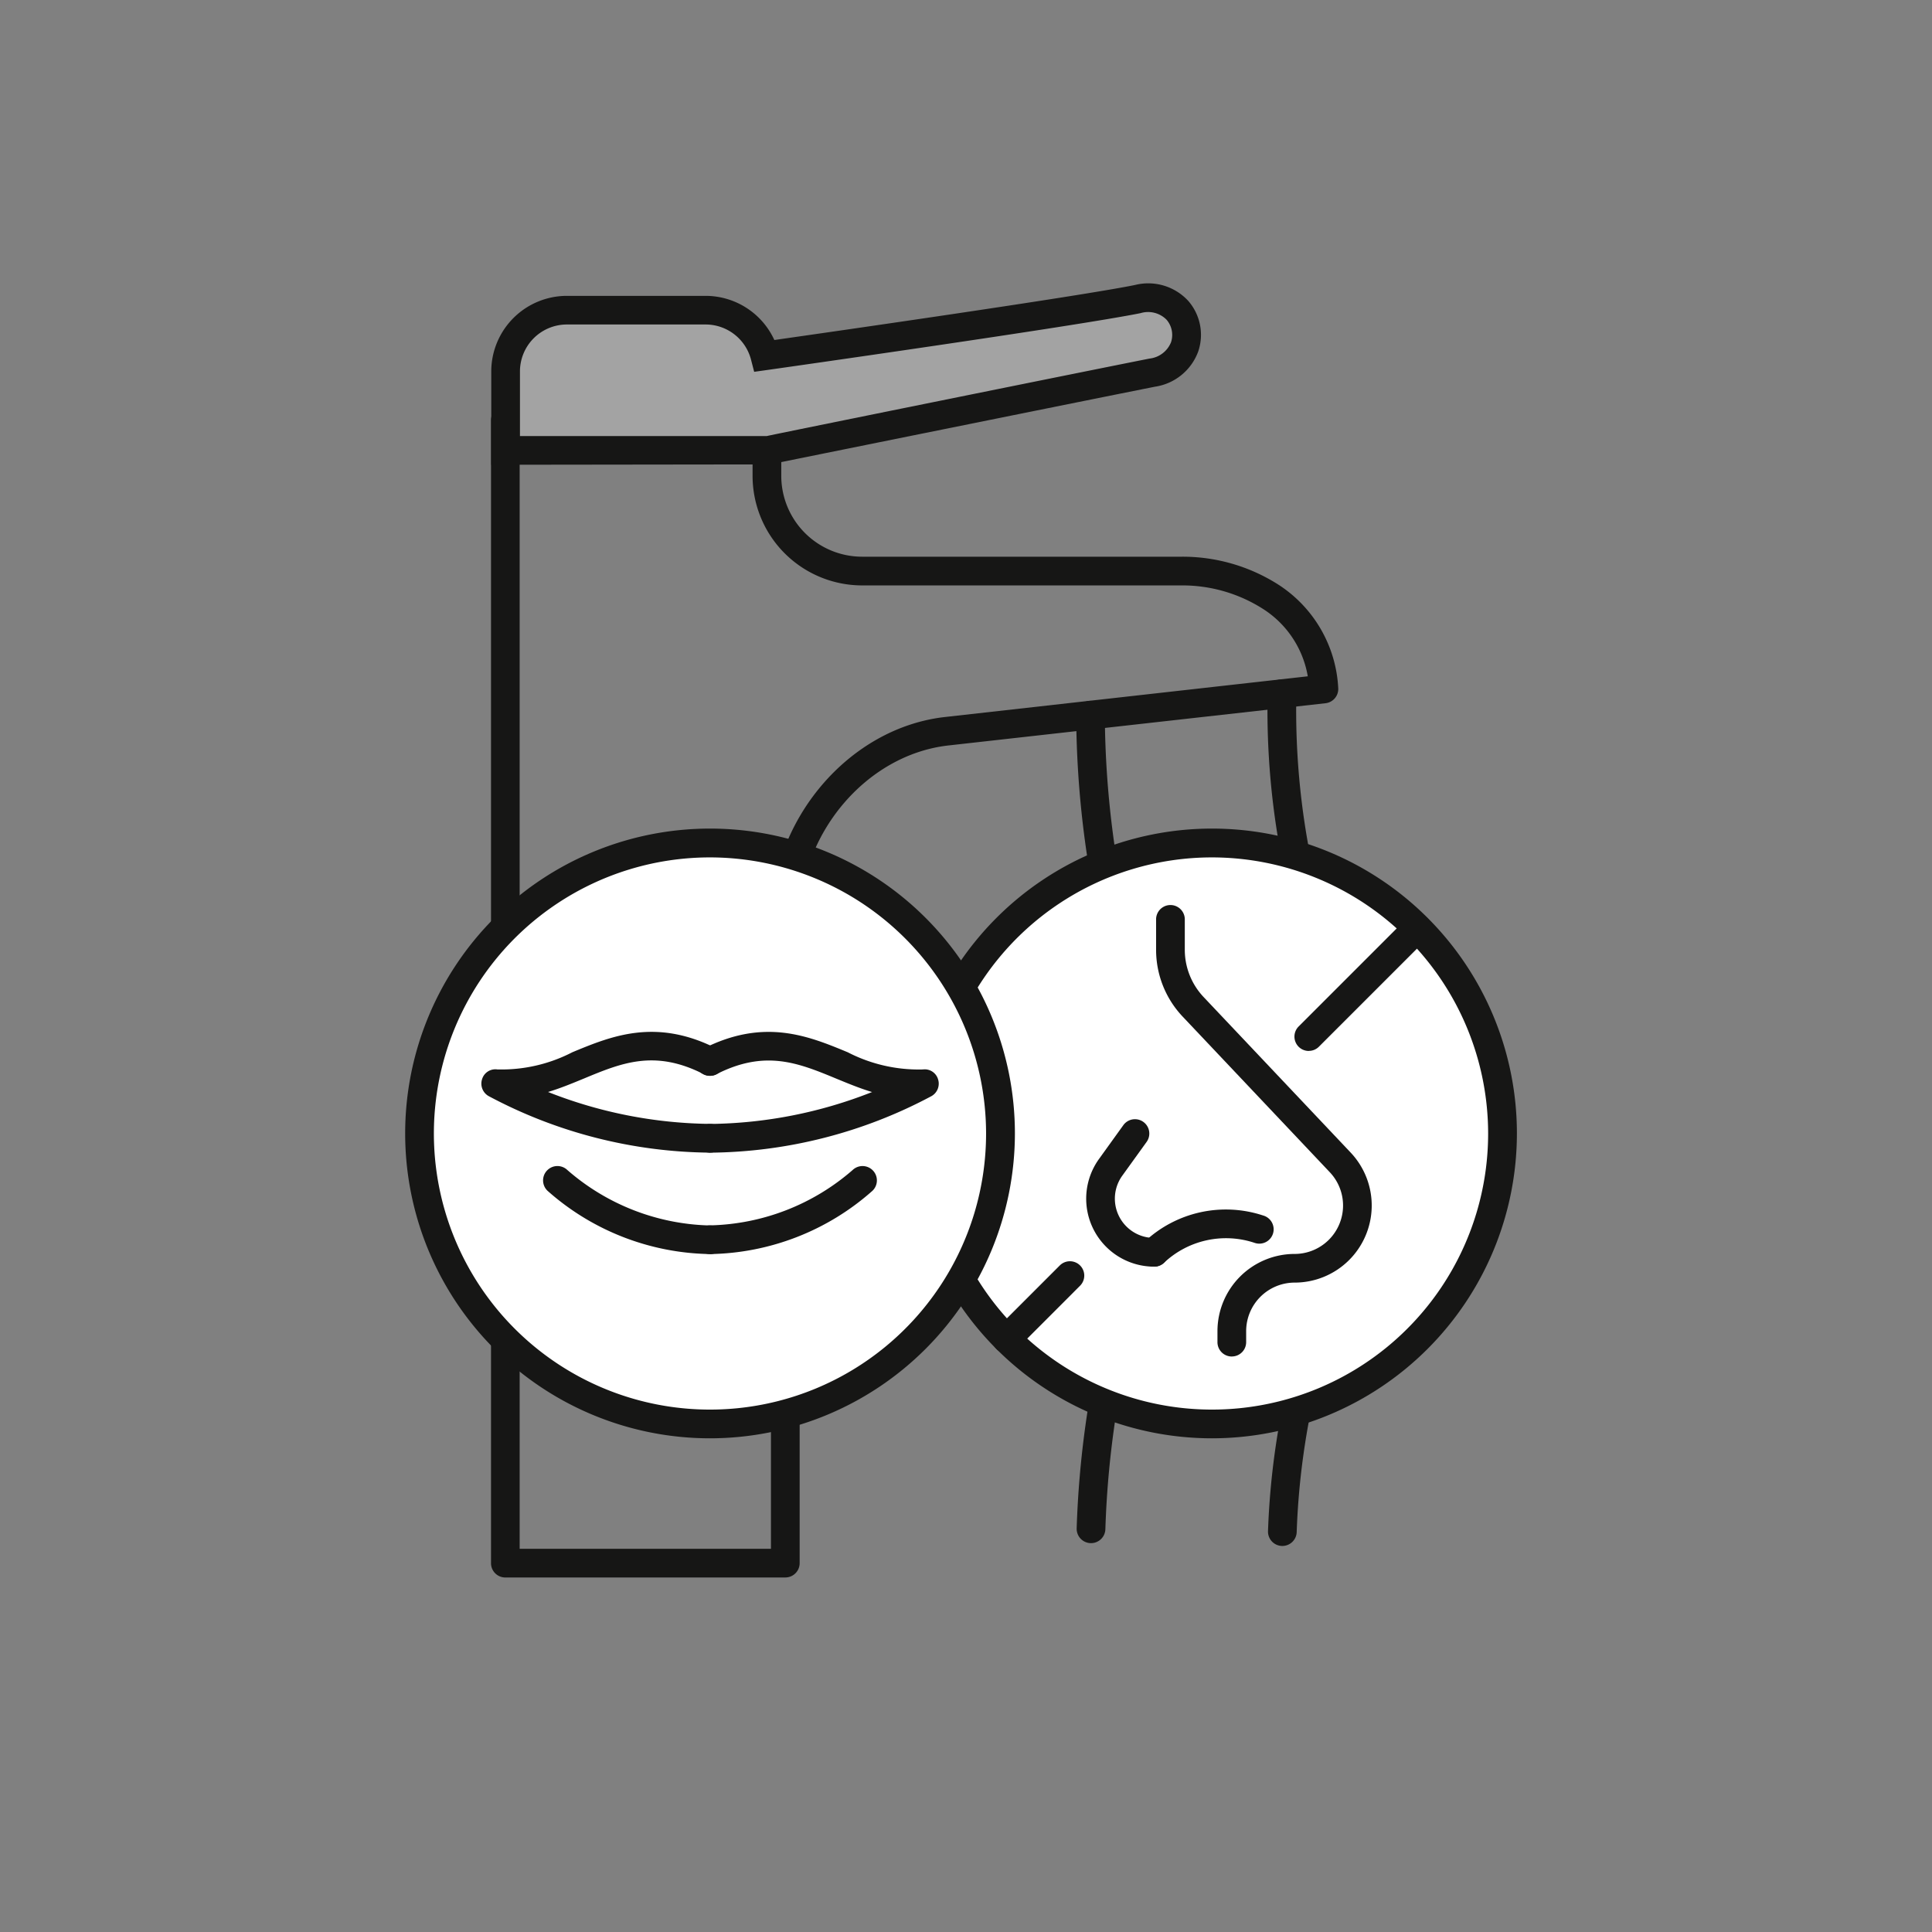 <svg xmlns="http://www.w3.org/2000/svg" xmlns:xlink="http://www.w3.org/1999/xlink" width="109" height="109" viewBox="0 0 109 109">
  <rect x="0" y="0" width="109" height="109" fill="#808080" stroke="none"/>
  <defs>
    <clipPath id="clip-path">
      <rect id="Rectangle_1922" data-name="Rectangle 1922" width="62.718" height="73" fill="none"/>
    </clipPath>
  </defs>
  <g id="Group_9485" data-name="Group 9485" transform="translate(-70 -91)">
    <g id="Group_9349" data-name="Group 9349" transform="translate(-367.802 -2297)">
      <g id="Group_9339" data-name="Group 9339" transform="translate(460.661 2404)">
        <g id="Group_9338" data-name="Group 9338" transform="translate(0 0)" clip-path="url(#clip-path)">
          <path id="Path_12977" data-name="Path 12977" d="M14.867,56.244h-.03a.811.811,0,0,1-.78-.839A54.9,54.9,0,0,1,15.69,43.762a44.066,44.066,0,0,0,.005-21.055A55.164,55.164,0,0,1,14.03,9.536a.808.808,0,0,1,.8-.812h.005a.807.807,0,0,1,.81.8A53.725,53.725,0,0,0,17.26,22.3a45.709,45.709,0,0,1-.005,21.864,53.386,53.386,0,0,0-1.579,11.3.81.81,0,0,1-.81.78" transform="translate(23.828 14.817)" fill="#161615"/>
          <path id="Path_12978" data-name="Path 12978" d="M18.9,57.161h-.032a.811.811,0,0,1-.777-.842,43.515,43.515,0,0,1,1.3-9.131,55.324,55.324,0,0,0,0-26.425A44.16,44.16,0,0,1,18.06,9.836a4.47,4.47,0,0,0-.04-.634.806.806,0,0,1,.688-.915.791.791,0,0,1,.915.688,6.5,6.5,0,0,1,.057.861A42.687,42.687,0,0,0,20.95,20.356a56.978,56.978,0,0,1,0,27.237,42.056,42.056,0,0,0-1.241,8.791.811.811,0,0,1-.81.777" transform="translate(30.589 14.059)" fill="#161615"/>
          <path id="Path_12979" data-name="Path 12979" d="M18.4,68.655H2.6a.806.806,0,0,1-.807-.809V3.366a.808.808,0,1,1,1.616,0V67.036H17.587V31.618c0-5.718,4.39-10.88,9.787-11.506l20.5-2.3a5.63,5.63,0,0,0-2.523-3.8,8.457,8.457,0,0,0-4.571-1.328H22.727a6.184,6.184,0,0,1-6.177-6.176V5.064a.81.81,0,0,1,1.619,0V6.507a4.564,4.564,0,0,0,4.558,4.557H40.779a10.047,10.047,0,0,1,5.426,1.57,7.389,7.389,0,0,1,3.386,5.831.81.81,0,0,1-.718.866L27.56,21.718c-4.606.54-8.354,4.978-8.354,9.9V67.845a.808.808,0,0,1-.81.809" transform="translate(3.05 4.344)" fill="#161615"/>
          <path id="Path_12980" data-name="Path 12980" d="M37.764.363c-3.659.742-21.036,3.2-21.036,3.2A3.461,3.461,0,0,0,13.385.992H5.559A3.459,3.459,0,0,0,2.1,4.448V8.9H16.841s19.2-3.883,21.746-4.387a2.127,2.127,0,1,0-.823-4.15" transform="translate(3.567 0.51)" fill="#a3a3a3"/>
          <path id="Path_12981" data-name="Path 12981" d="M2.61,10.219H1.8V4.957A4.27,4.27,0,0,1,6.066.691h7.825a4.269,4.269,0,0,1,3.88,2.491C20.964,2.726,34.92.726,38.112.079a3.068,3.068,0,0,1,3.006.89,2.915,2.915,0,0,1,.569,2.855,3.078,3.078,0,0,1-2.434,1.991C36.706,6.317,17.51,10.2,17.51,10.2ZM3.419,8.6H17.348c0-.016,19.053-3.872,21.59-4.371a1.483,1.483,0,0,0,1.214-.923A1.315,1.315,0,0,0,39.9,2.038a1.465,1.465,0,0,0-1.468-.372C34.793,2.4,18.06,4.776,17.348,4.876l-.715.1-.181-.7a2.651,2.651,0,0,0-2.561-1.97H6.066A2.65,2.65,0,0,0,3.419,4.957Z" transform="translate(3.057 0.001)" fill="#161615"/>
          <path id="Path_12982" data-name="Path 12982" d="M43.571,28.084A16.387,16.387,0,1,0,27.184,44.471,16.387,16.387,0,0,0,43.571,28.084" transform="translate(18.337 19.866)" fill="#fff"/>
          <path id="Path_12983" data-name="Path 12983" d="M27.694,45.79a17.2,17.2,0,1,1,17.2-17.2,17.215,17.215,0,0,1-17.2,17.2m0-32.774A15.577,15.577,0,1,0,43.271,28.591,15.594,15.594,0,0,0,27.694,13.016" transform="translate(17.828 19.357)" fill="#161615"/>
          <path id="Path_12984" data-name="Path 12984" d="M19.4,20.9a.809.809,0,0,1-.572-1.382l6.1-6.1a.808.808,0,1,1,1.144,1.141l-6.1,6.1a.8.8,0,0,1-.572.237" transform="translate(31.581 22.393)" fill="#161615"/>
          <path id="Path_12985" data-name="Path 12985" d="M13.085,25.635a.809.809,0,0,1-.572-1.382l3.578-3.578a.809.809,0,0,1,1.144,1.144L13.657,25.4a.8.8,0,0,1-.572.237" transform="translate(20.849 34.712)" fill="#161615"/>
          <path id="Path_12986" data-name="Path 12986" d="M19.972,38.482a.808.808,0,0,1-.81-.809v-.623a4.359,4.359,0,0,1,4.352-4.355A2.732,2.732,0,0,0,25.5,28.085l-8.289-8.767A5.48,5.48,0,0,1,15.7,15.525V13.792a.81.81,0,0,1,1.619,0v1.732a3.886,3.886,0,0,0,1.066,2.682l8.289,8.767a4.349,4.349,0,0,1-3.16,7.339,2.739,2.739,0,0,0-2.733,2.736v.623a.808.808,0,0,1-.809.809" transform="translate(26.666 22.05)" fill="#161615"/>
          <path id="Path_12987" data-name="Path 12987" d="M18.078,25.792a3.834,3.834,0,0,1-3.111-6.079l1.373-1.908a.809.809,0,0,1,1.314.944l-1.376,1.91a2.216,2.216,0,0,0,1.8,3.513.809.809,0,1,1,0,1.619" transform="translate(24.181 29.67)" fill="#161615"/>
          <path id="Path_12988" data-name="Path 12988" d="M16.17,22.581a.808.808,0,0,1-.545-1.406,6.7,6.7,0,0,1,6.687-1.481.809.809,0,1,1-.483,1.543,5.1,5.1,0,0,0-5.113,1.133.8.8,0,0,1-.545.21" transform="translate(26.089 32.881)" fill="#161615"/>
          <path id="Path_12989" data-name="Path 12989" d="M33.074,28.084A16.387,16.387,0,1,0,16.687,44.471,16.387,16.387,0,0,0,33.074,28.084" transform="translate(0.51 19.866)" fill="#fff"/>
          <path id="Path_12990" data-name="Path 12990" d="M17.2,45.79a17.2,17.2,0,1,1,17.2-17.2,17.215,17.215,0,0,1-17.2,17.2m0-32.774A15.577,15.577,0,1,0,32.774,28.591,15.594,15.594,0,0,0,17.2,13.016" transform="translate(0 19.357)" fill="#161615"/>
          <path id="Path_12991" data-name="Path 12991" d="M14.5,22.459a26.982,26.982,0,0,1-12.5-3.195.808.808,0,0,1-.362-.95.784.784,0,0,1,.858-.55,8.693,8.693,0,0,0,4.234-.969c2.207-.915,4.709-1.948,8.141-.208a.813.813,0,0,1,.356,1.09.8.8,0,0,1-1.09.353c-2.769-1.409-4.63-.634-6.786.262-.65.267-1.3.537-1.991.745a25.558,25.558,0,0,0,9.145,1.8.809.809,0,1,1,0,1.619" transform="translate(2.701 26.571)" fill="#161615"/>
          <path id="Path_12992" data-name="Path 12992" d="M12.3,23.414a14.128,14.128,0,0,1-9.169-3.573.81.81,0,0,1,1.125-1.166A12.677,12.677,0,0,0,12.3,21.8a.809.809,0,1,1,0,1.619" transform="translate(4.897 31.338)" fill="#161615"/>
          <path id="Path_12993" data-name="Path 12993" d="M6.883,22.459a.809.809,0,1,1,0-1.619,25.558,25.558,0,0,0,9.145-1.8c-.688-.208-1.341-.478-1.991-.745-2.156-.893-4.023-1.665-6.786-.262a.81.81,0,1,1-.734-1.444c3.432-1.74,5.934-.707,8.141.208a8.727,8.727,0,0,0,4.234.969.784.784,0,0,1,.858.55.808.808,0,0,1-.362.95,26.982,26.982,0,0,1-12.5,3.195" transform="translate(10.313 26.571)" fill="#161615"/>
          <path id="Path_12994" data-name="Path 12994" d="M6.883,23.414a.809.809,0,1,1,0-1.619,12.677,12.677,0,0,0,8.044-3.119.81.81,0,0,1,1.125,1.166,14.128,14.128,0,0,1-9.169,3.573" transform="translate(10.314 31.338)" fill="#161615"/>
        </g>
      </g>
    </g>
    <rect id="Rectangle_1953" data-name="Rectangle 1953" width="109" height="109" transform="translate(70 91)" fill="none"/>
  </g>
</svg>
